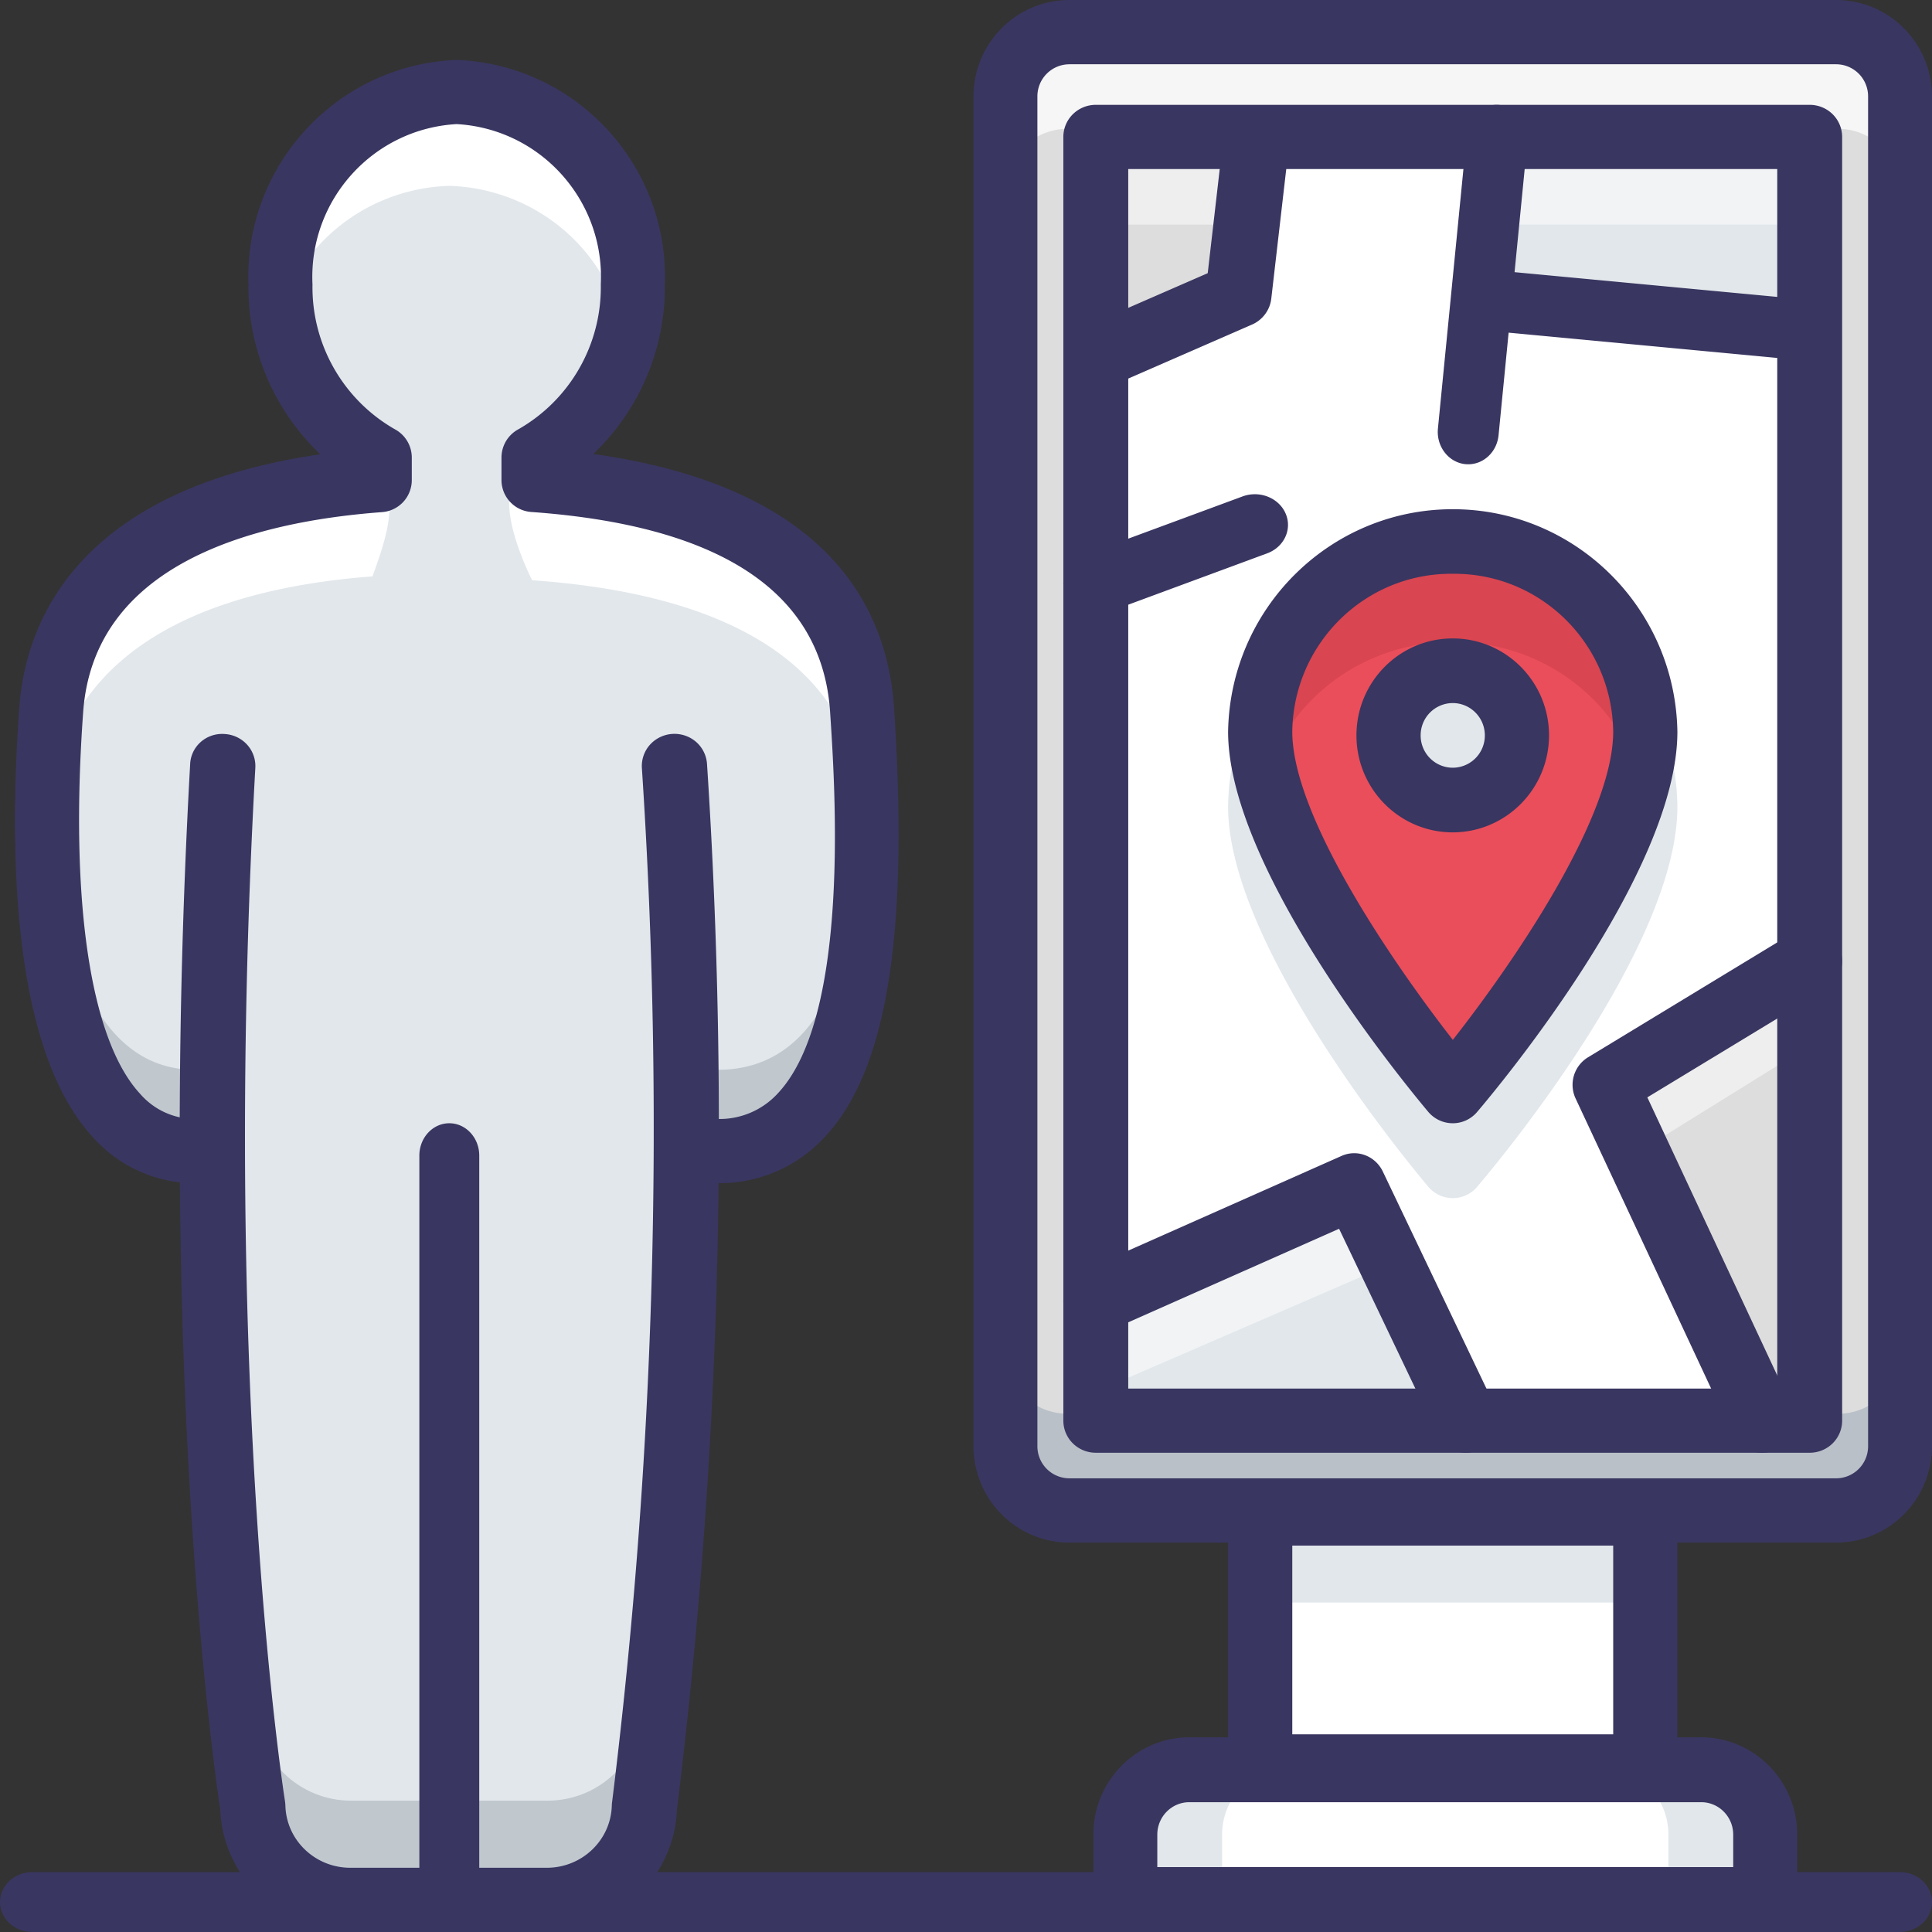 <svg xmlns="http://www.w3.org/2000/svg" width="129" height="129" viewBox="0 0 129 129">
    <rect x="0" y="0" width="129" height="129" fill="#333333" stroke="none"/>
    <g fill="none" fill-rule="evenodd">
        <path fill="#E2E7EB" d="M46.474 77h1.45c10.147 0 10.684-15.778 9.764-29.584-.54-8.113-6.59-14.302-22.046-15.405v-1.5a13.043 13.043 0 0 0 6.664-11.603C42.59 12.08 37.303 6.31 30.483 6c-6.82.31-12.106 6.08-11.824 12.908a13.043 13.043 0 0 0 6.665 11.602v1.51C10.034 33.156 3.85 39.483 3.277 47.415 2.357 60.146 3.277 77 13.043 77h1.663"/>
        <path fill="#C0C8CE" d="M47.924 71.432H13.037C5.833 71.432 3.45 62.096 3.06 52c-.42 12.196 1.213 26 9.977 26h34.887c8.945 0 10.421-12.471 10.016-25.049-.356 10.012-2.649 18.481-10.016 18.481z"/>
        <path fill="#FFF" d="M35.533 38.743c15.543 1.097 21.625 7.25 22.169 15.317.11 1.63.196 3.286.251 4.94.11-3.788.026-7.578-.251-11.357-.441-6.547-4.549-11.825-14.386-14.17-.983-.233-7.752-1.299-8.851-1.473-1.487 1.805 1.068 6.743 1.068 6.743zM30 12.409c5.665.177 10.463 4.147 11.59 9.591.26-1.042.393-2.11.399-3.184C42.275 12.038 36.915 6.308 30 6c-6.915.308-12.275 6.038-11.99 12.816.007 1.073.14 2.142.4 3.184 1.127-5.444 5.925-9.414 11.59-9.591zM3.263 53.949c.562-7.968 6.622-14.322 21.608-15.465.908-2.499 1.698-4.93.579-6.483a21.956 21.956 0 0 0-5.105.558c-11.684 1.987-16.58 7.8-17.082 14.907A98.522 98.522 0 0 0 3.057 58c.047-1.377.114-2.739.206-4.051z"/>
        <path fill="#E2E7EB" d="M15.687 51c-2.317 42.521 1.968 69.72 1.968 69.72.097 3.496 2.943 6.28 6.421 6.28h12.848c3.478 0 6.324-2.784 6.42-6.28 0 0 4.286-28.096 1.969-69.72"/>
        <path fill="#C0C8CE" d="M43 114c-.133 3.503-3.013 6.264-6.499 6.231H23.5c-3.486.033-6.366-2.728-6.499-6.231v5.768c.133 3.503 3.013 6.265 6.499 6.232H36.5c3.486.033 6.366-2.729 6.499-6.232V114z"/>
        <path fill="#393661" fill-rule="nonzero" d="M47.843 78.998h-1.441a2.14 2.14 0 0 1-2.14-2.143 2.14 2.14 0 0 1 2.14-2.143h1.441a5.274 5.274 0 0 0 4.111-1.728c4.821-5.165 3.806-20.432 3.472-25.45-.529-7.95-7.245-12.44-19.956-13.349a2.14 2.14 0 0 1-1.986-2.136v-1.496c0-.794.437-1.522 1.136-1.894a10.923 10.923 0 0 0 5.496-9.662c.273-5.613-4.025-10.395-9.625-10.711-5.601.316-9.899 5.098-9.626 10.711a10.921 10.921 0 0 0 5.494 9.662c.699.372 1.136 1.1 1.136 1.894v1.504a2.142 2.142 0 0 1-1.98 2.137c-8.713.648-19.25 3.492-19.962 13.352-.91 12.614.476 21.907 3.81 25.496a4.847 4.847 0 0 0 3.773 1.67h1.656c1.182 0 .208 1.105.208 2.288 0 1.183.974 1.998-.208 1.998h-1.656A9.1 9.1 0 0 1 6.23 75.96C.847 70.165.57 57.141 1.288 47.237c.392-5.439 3.605-14.504 20.099-16.904a15.397 15.397 0 0 1-4.8-11.336C16.312 11.017 22.526 4.315 30.49 4c7.964.315 14.178 7.017 13.903 14.997a15.397 15.397 0 0 1-4.78 11.315c15.695 2.203 19.637 10.285 20.082 16.937 1.004 15.104-.464 24.211-4.619 28.662a9.522 9.522 0 0 1-7.234 3.087z"/>
        <path fill="#393661" fill-rule="nonzero" d="M36.493 129h-13.08c-4.676.024-8.53-3.603-8.711-8.2-.326-2.14-4.267-29.187-2.006-69.768.02-.571.277-1.11.71-1.492a2.16 2.16 0 0 1 1.585-.53 2.19 2.19 0 0 1 1.505.708c.385.424.584.981.552 1.549-2.317 41.603 1.937 68.727 1.98 68.997.014.092.023.184.027.277.053 2.326 1.992 4.182 4.358 4.17h13.08c2.366.01 4.305-1.845 4.358-4.172.003-.089.012-.177.025-.264a365.538 365.538 0 0 0 1.982-69.006 2.133 2.133 0 0 1 .981-1.918 2.21 2.21 0 0 1 2.18-.12 2.142 2.142 0 0 1 1.19 1.8 372.156 372.156 0 0 1-2.005 69.765c-.18 4.598-4.034 8.227-8.71 8.204z"/>
        <path fill="#FFF" fill-rule="nonzero" d="M79.3 118h34.4c2.375 0 4.3 2.015 4.3 4.5v4.5H75v-4.5c0-2.485 1.925-4.5 4.3-4.5z"/>
        <path fill="#E2E7EB" fill-rule="nonzero" d="M113.6 118H107c2.43 0 4.4 2.015 4.4 4.5v4.5h6.6v-4.5c0-2.485-1.97-4.5-4.4-4.5zM86 118h-6.6a4.351 4.351 0 0 0-3.111 1.318A4.552 4.552 0 0 0 75 122.5v4.5h6.6v-4.5c0-1.193.464-2.338 1.289-3.182A4.351 4.351 0 0 1 86 118z"/>
        <path fill="#393661" fill-rule="nonzero" d="M30 129c-.53 0-1.04-.227-1.415-.632A2.25 2.25 0 0 1 28 126.84V77.16c0-1.193.895-2.16 2-2.16s2 .967 2 2.16v49.68a2.25 2.25 0 0 1-.585 1.528A1.928 1.928 0 0 1 30 129z"/>
        <path fill="#393661" fill-rule="nonzero" d="M126.85 129H2.15C.963 129 0 128.105 0 127s.963-2 2.15-2h124.7c1.187 0 2.15.895 2.15 2s-.963 2-2.15 2z"/>
        <path fill="#FFF" fill-rule="nonzero" d="M84 101h26v17H84z"/>
        <path fill="#E2E7EB" fill-rule="nonzero" d="M84 101h26v6H84z"/>
        <path fill="#393661" fill-rule="nonzero" d="M117.864 129H75.136a2.12 2.12 0 0 1-1.51-.634 2.183 2.183 0 0 1-.626-1.533V122.5c.004-3.588 2.871-6.496 6.41-6.5h34.18c3.539.004 6.406 2.912 6.41 6.5v4.333c0 .575-.225 1.126-.625 1.533a2.12 2.12 0 0 1-1.511.634zm-40.591-4.333h38.454V122.5c0-1.196-.957-2.166-2.136-2.167H79.409c-1.18.001-2.135.97-2.136 2.167v2.167z"/>
        <path fill="#393661" fill-rule="nonzero" d="M109.857 120H84.143c-.569 0-1.114-.22-1.516-.615A2.078 2.078 0 0 1 82 117.9v-16.8c0-.557.225-1.091.627-1.485A2.164 2.164 0 0 1 84.143 99h25.714c.569 0 1.114.22 1.516.615.402.394.627.928.627 1.485v16.8c0 .557-.225 1.091-.627 1.485a2.164 2.164 0 0 1-1.516.615zm-23.571-4.2h21.428v-12.6H86.286v12.6z"/>
        <rect width="60" height="99" x="67" y="2" fill="#DDD" fill-rule="nonzero" rx="2"/>
        <path fill="#2C4B75" fill-rule="nonzero" d="M122.714 94.4H71.286a4.23 4.23 0 0 1-3.03-1.289A4.46 4.46 0 0 1 67 90v6.6a4.46 4.46 0 0 0 1.255 3.111 4.23 4.23 0 0 0 3.03 1.289h51.43c2.366 0 4.285-1.97 4.285-4.4V90c0 2.43-1.919 4.4-4.286 4.4z" opacity=".2"/>
        <path fill="#FFF" fill-rule="nonzero" d="M122.714 2H71.286a4.23 4.23 0 0 0-3.03 1.289A4.46 4.46 0 0 0 67 6.4V13a4.46 4.46 0 0 1 1.255-3.111 4.23 4.23 0 0 1 3.03-1.289h51.43C125.08 8.6 127 10.57 127 13V6.4c0-2.43-1.919-4.4-4.286-4.4z" opacity=".75"/>
        <path fill="#393661" fill-rule="nonzero" d="M122.6 103H71.4c-3.533-.004-6.396-2.884-6.4-6.438V6.439C65.004 2.884 67.867.003 71.4 0h51.2c3.533.004 6.396 2.884 6.4 6.438v90.124c-.004 3.554-2.867 6.434-6.4 6.438zM71.4 4.292a2.14 2.14 0 0 0-2.133 2.146v90.124a2.14 2.14 0 0 0 2.133 2.146h51.2a2.14 2.14 0 0 0 2.133-2.145V6.436a2.14 2.14 0 0 0-2.133-2.145H71.4z"/>
        <path fill="#DDD" fill-rule="nonzero" d="M83 8l-1.042 9.767L73 22V8z"/>
        <path fill="#FFF" fill-rule="nonzero" d="M83 9H73v6h9.294z" opacity=".5"/>
        <path fill="#FFF" fill-rule="nonzero" d="M98.38 20.567l.17.021 20.425 2.064H120v41.882l-13.288 8.213L116.924 95H97.846l-7.477-15.243L73 87.26V22.652l9.186-4.128L83.255 9h16.3v.28z"/>
        <path fill="#E2E7EB" fill-rule="nonzero" d="M97 39c-8.212-.058-14.922 6.588-15 14.857 0 9.256 12 23.759 13.366 25.381.406.481 1 .76 1.628.762H97c.625 0 1.22-.275 1.626-.753C99.995 77.64 112 63.276 112 53.857c-.078-8.27-6.788-14.915-15-14.857zm2.143 15.106A2.15 2.15 0 0 1 97 56.264a2.15 2.15 0 0 1-2.143-2.158A2.15 2.15 0 0 1 97 51.948a2.153 2.153 0 0 1 2.143 2.158z"/>
        <path fill="#DDD" fill-rule="nonzero" d="M120 64v30h-3.01L107 72.088z"/>
        <path fill="#FFF" fill-rule="nonzero" d="M107 72.066L109.255 77 120 70.334V64z" opacity=".5"/>
        <path fill="#E2E7EB" fill-rule="nonzero" d="M121 8v14h-1.043l-20.783-2.117-.174-.022 1.196-11.574V8z"/>
        <path fill="#FFF" fill-rule="nonzero" d="M99.64 9v.26L99 15h21V9z" opacity=".5"/>
        <path fill="#E2E7EB" fill-rule="nonzero" d="M90.476 79L98 94H73v-7.616z"/>
        <path fill="#FFF" fill-rule="nonzero" d="M90.387 79L73 86.529V93l20-8.661z" opacity=".5"/>
        <path fill="#393661" fill-rule="nonzero" d="M73.214 41c-1.061 0-1.973-.696-2.174-1.66-.2-.963.367-1.923 1.353-2.287l10.577-3.908c1.134-.416 2.419.095 2.871 1.143.453 1.047-.096 2.236-1.228 2.657l-10.578 3.91c-.261.096-.54.145-.821.145zM98.037 31c-.07 0-.14-.004-.212-.01-1.118-.125-1.93-1.189-1.814-2.378l1.933-19.67c.045-.576.31-1.107.731-1.47a1.908 1.908 0 0 1 1.504-.455c.536.06 1.029.343 1.368.79.34.445.499 1.016.442 1.587l-1.93 19.666c-.108 1.102-.98 1.938-2.022 1.94z"/>
        <path fill="#393661" fill-rule="nonzero" d="M119.838 24a2.71 2.71 0 0 1-.218-.01l-20.673-1.946c-1.188-.113-2.054-1.106-1.936-2.22.133-1.107 1.183-1.913 2.367-1.816l20.673 1.947c1.147.106 2.003 1.038 1.946 2.117-.057 1.08-1.007 1.928-2.16 1.928zM97.875 97a2.118 2.118 0 0 1-1.91-1.227l-6.554-13.729-15.448 6.857c-1.079.476-2.327-.041-2.79-1.156-.463-1.115.034-2.407 1.111-2.888l17.301-7.68c1.04-.458 2.245.002 2.748 1.049l7.448 15.6a2.266 2.266 0 0 1-.101 2.134A2.114 2.114 0 0 1 97.875 97zM117.657 97c-.855 0-1.632-.49-1.99-1.258l-10.466-22.4a2.153 2.153 0 0 1 .843-2.753l13.619-8.269a2.205 2.205 0 0 1 3.013.713 2.151 2.151 0 0 1-.72 2.978l-11.963 7.26 9.65 20.658c.314.67.26 1.451-.142 2.073a2.196 2.196 0 0 1-1.844.998zM73.209 26c-1.042.001-1.942-.71-2.16-1.705a2.144 2.144 0 0 1 1.257-2.419l8.334-3.636.96-8.325a2.162 2.162 0 0 1 1.311-1.735 2.25 2.25 0 0 1 2.193.242c.634.458.97 1.211.882 1.977l-1.103 9.549a2.163 2.163 0 0 1-1.292 1.726l-9.484 4.139a2.232 2.232 0 0 1-.898.187z"/>
        <path fill="#EA4E5A" fill-rule="nonzero" d="M97 36c-7.11-.068-12.93 5.666-13 12.808C84 57.615 97 73 97 73s13-15.224 13-24.192c-.07-7.142-5.89-12.876-13-12.807zm0 17.412c-2.393 0-4.333-1.949-4.333-4.353s1.94-4.353 4.333-4.353c2.393 0 4.333 1.95 4.333 4.353a4.363 4.363 0 0 1-1.269 3.078A4.324 4.324 0 0 1 97 53.412z"/>
        <path fill="#C93C47" fill-rule="nonzero" d="M97 42.864c5.819-.033 10.945 3.705 12.533 9.136.283-1.003.439-2.035.463-3.075.127-4.95-2.745-9.515-7.341-11.67-4.597-2.153-10.067-1.498-13.985 1.675-3.919 3.174-5.56 8.279-4.197 13.051 1.594-5.422 6.716-9.15 12.527-9.117z" opacity=".5"/>
        <path fill="#393661" fill-rule="nonzero" d="M97 75h-.006a2.144 2.144 0 0 1-1.628-.76C93.999 72.613 82 58.111 82 48.853 82.138 40.61 88.813 34 97 34c8.187 0 14.862 6.61 15 14.854 0 9.418-12.005 23.786-13.374 25.394-.407.478-1 .753-1.626.752zm0-36.688c-5.846-.061-10.639 4.654-10.714 10.542 0 5.648 6.7 15.423 10.72 20.578 4.02-5.117 10.708-14.833 10.708-20.578-.075-5.888-4.868-10.603-10.714-10.542zm0 17.265c-3.55 0-6.429-2.899-6.429-6.475 0-3.575 2.879-6.474 6.429-6.474 3.55 0 6.429 2.899 6.429 6.474-.004 3.574-2.88 6.47-6.429 6.475zm0-8.633a2.15 2.15 0 0 0-2.143 2.158A2.15 2.15 0 0 0 97 51.261a2.15 2.15 0 0 0 2.143-2.159c0-1.191-.96-2.157-2.143-2.158z"/>
        <path fill="#393661" fill-rule="nonzero" d="M120.833 97H73.167a2.18 2.18 0 0 1-1.533-.627A2.131 2.131 0 0 1 71 94.857V9.143c0-.569.228-1.114.634-1.516A2.18 2.18 0 0 1 73.167 7h47.666a2.18 2.18 0 0 1 1.533.627c.406.402.634.947.634 1.516v85.714c0 .569-.228 1.114-.634 1.516a2.18 2.18 0 0 1-1.533.627zm-45.5-4.286h43.334V11.286H75.333v81.428z"/>
    </g>
</svg>

